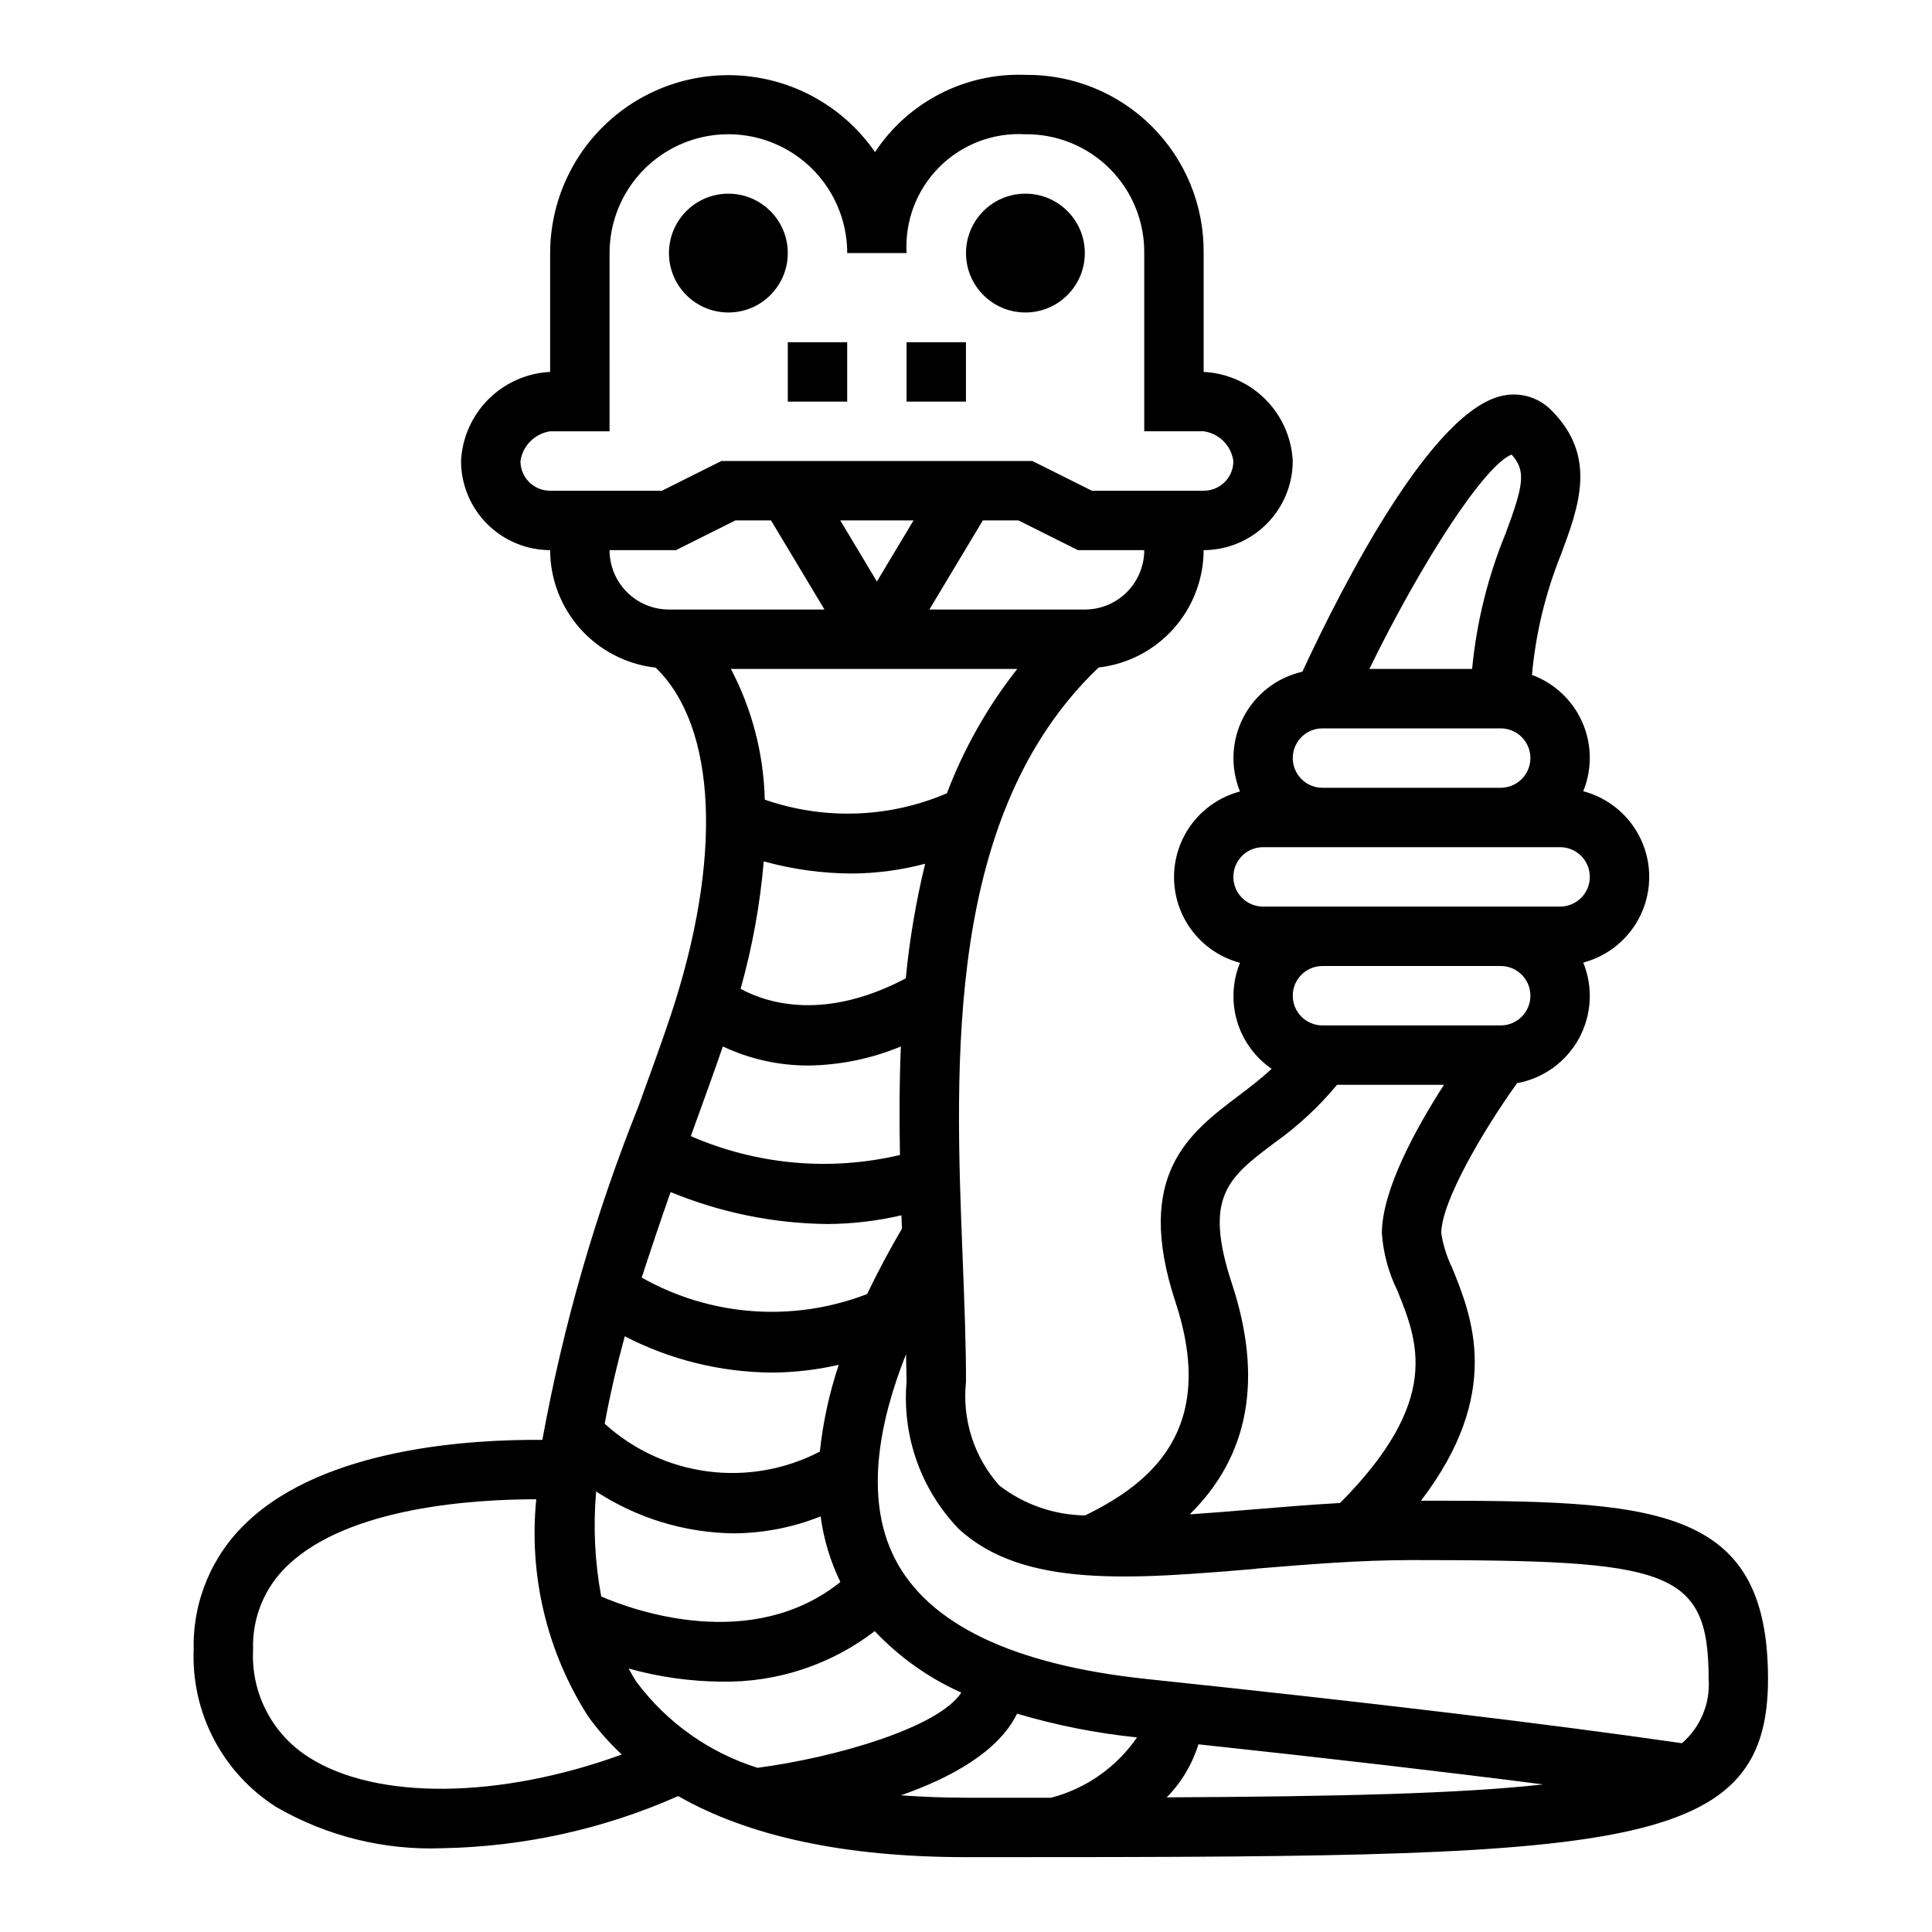 <?xml version="1.0" encoding="UTF-8"?>
<!-- Uploaded to: SVG Repo, www.svgrepo.com, Generator: SVG Repo Mixer Tools -->
<svg fill="#000000" width="800px" height="800px" version="1.1" viewBox="144 144 512 512" xmlns="http://www.w3.org/2000/svg">
 <g>
  <path d="m431.49 211.07c0 8.695-7.051 15.742-15.746 15.742-8.695 0-15.742-7.047-15.742-15.742 0-8.695 7.047-15.746 15.742-15.746 8.695 0 15.746 7.051 15.746 15.746"/>
  <path d="m352.77 211.07c0 8.695-7.047 15.742-15.742 15.742-8.695 0-15.746-7.047-15.746-15.742 0-8.695 7.051-15.746 15.746-15.746 8.695 0 15.742 7.051 15.742 15.746"/>
  <path d="m352.77 234.69h15.742v15.742h-15.742z"/>
  <path d="m384.25 234.69h15.742v15.742h-15.742z"/>
  <path d="m217.26 622.91c13.312 7.691 28.523 11.465 43.887 10.887 21.57-0.375 42.848-5.074 62.574-13.816 18.68 10.668 44.105 16.18 76.281 16.18 171.73 0 212.54 0 212.54-47.23 0-46.586-30.781-47.23-91.969-47.23 21.734-28.449 13.516-48.805 8.273-61.691v-0.008c-1.41-2.891-2.387-5.977-2.898-9.152 0-8.406 11.164-27.355 20.09-39.801 6.957-1.27 12.973-5.609 16.375-11.809 3.402-6.199 3.832-13.602 1.164-20.152 6.731-1.777 12.324-6.449 15.273-12.754 2.949-6.305 2.949-13.594 0-19.898-2.949-6.305-8.543-10.977-15.273-12.754 2.398-5.883 2.305-12.484-0.258-18.297s-7.375-10.336-13.336-12.531c0.992-10.988 3.598-21.773 7.731-32.008 4.723-12.738 9.629-25.906-2.582-38.117v0.004c-3.273-3.344-8.004-4.82-12.594-3.938-18.727 3.394-42.406 49.539-53.395 73.211h-0.004c-6.719 1.527-12.426 5.934-15.609 12.043-3.184 6.113-3.519 13.312-0.922 19.695-6.727 1.777-12.32 6.449-15.27 12.754-2.949 6.305-2.949 13.594 0 19.898 2.949 6.305 8.543 10.977 15.27 12.754-2.012 4.941-2.277 10.422-0.754 15.531 1.527 5.113 4.754 9.551 9.145 12.578-2.832 2.613-5.84 4.922-8.816 7.164-13.012 9.832-27.766 20.973-16.656 54.688s-6.488 47.965-23.969 56.488c-8.242-0.113-16.219-2.898-22.742-7.934-6.68-7.5-9.883-17.473-8.816-27.457 0-10.234-0.434-21.129-0.883-32.66-2.086-52.625-4.582-117.88 36.016-156.65v-0.004c7.644-0.871 14.703-4.519 19.836-10.254s7.981-13.152 8.008-20.848c6.258-0.012 12.254-2.508 16.68-6.934s6.922-10.422 6.934-16.68c-0.305-6.168-2.891-11.996-7.254-16.363-4.363-4.363-10.195-6.949-16.359-7.254v-31.488c0.133-12.566-4.801-24.66-13.688-33.547-8.887-8.887-20.98-13.82-33.547-13.688-15.949-0.609-31.062 7.148-39.855 20.469-7.676-11.113-19.746-18.41-33.152-20.043-13.41-1.633-26.879 2.551-36.996 11.5-10.121 8.949-15.926 21.801-15.949 35.309v31.488c-6.164 0.305-11.996 2.891-16.359 7.254-4.363 4.367-6.949 10.195-7.254 16.363 0.012 6.258 2.504 12.254 6.93 16.68s10.426 6.922 16.684 6.934c0.023 7.719 2.887 15.16 8.043 20.902 5.156 5.742 12.25 9.383 19.918 10.234 16.238 15.656 17.82 50.648 3.938 92.332-2.441 7.297-5.375 15.359-8.5 23.938-11.434 28.531-19.961 58.145-25.461 88.387-19.004-0.172-57.59 2.094-78.297 21.828h0.004c-9.27 8.703-14.398 20.934-14.109 33.645-0.34 8.289 1.508 16.52 5.356 23.867 3.852 7.348 9.57 13.551 16.578 17.988zm95.457-33.133c-0.789-1.141-1.418-2.363-2.125-3.598 8.004 2.238 16.27 3.406 24.582 3.473 14.672 0.266 28.996-4.449 40.637-13.383 6.5 6.891 14.297 12.426 22.945 16.285-5.984 9.242-33.242 17.199-54.004 19.934h0.004c-12.801-4.019-24.008-11.965-32.039-22.711zm109.84 30.637h-22.551c-6.047 0-11.754-0.242-17.246-0.637 13.234-4.644 25.852-11.555 30.773-21.641h-0.004c10.379 3.082 21.023 5.191 31.793 6.297-5.426 7.887-13.504 13.559-22.766 15.98zm30.613-0.078h0.004c3.894-3.949 6.781-8.777 8.422-14.074 34.938 3.754 65.473 7.305 91.363 10.629-21.926 2.438-53.918 3.195-99.785 3.43zm88.531-204.59h-47.234c-4.348 0-7.871-3.523-7.871-7.871s3.523-7.871 7.871-7.871h47.234c4.348 0 7.871 3.523 7.871 7.871s-3.523 7.871-7.871 7.871zm2.883-151.28c3.938 4.328 3.148 8.164-1.574 20.898l-0.004 0.004c-4.711 11.465-7.703 23.566-8.879 35.91h-27.238c14.344-29.281 30.664-54.039 37.691-56.812zm-50.117 72.559h47.234c4.348 0 7.871 3.523 7.871 7.871 0 4.348-3.523 7.871-7.871 7.871h-47.234c-4.348 0-7.871-3.523-7.871-7.871 0-4.348 3.523-7.871 7.871-7.871zm-15.742 47.23c-4.348 0-7.871-3.523-7.871-7.871 0-4.348 3.523-7.871 7.871-7.871h78.719c4.348 0 7.875 3.523 7.875 7.871 0 4.348-3.527 7.871-7.875 7.871zm-8.266 99.879c-7.59-23.027-0.914-28.062 11.195-37.203 6.207-4.398 11.812-9.59 16.672-15.441h28.34c-7.394 11.484-16.453 27.867-16.453 39.359 0.371 5.242 1.75 10.367 4.062 15.09 5.566 13.699 11.809 29.207-15.145 56.371-7.957 0.457-15.824 1.094-23.523 1.746-5.637 0.473-11.02 0.906-16.32 1.266 15.699-15.434 19.508-35.902 11.172-61.188zm6.465 75.57c13.438-1.098 27.312-2.266 41.16-2.266 67.824 0 78.719 2.133 78.719 31.488h0.004c0.469 6.484-2.16 12.805-7.086 17.043-34.898-5.055-82.469-10.762-141.7-16.996-35.699-3.762-58.254-14.633-67.047-32.273-7.941-15.957-3.883-36.211 3.148-53.852 0 2.465 0.125 5.023 0.125 7.391-1.219 14.391 3.84 28.605 13.879 38.988 17.137 15.723 45.719 13.297 78.793 10.52zm-92.891-156.42c-21.16 11.141-36.211 6.84-43.77 2.777v0.004c3.109-11.043 5.164-22.359 6.141-33.793 7.574 2.102 15.398 3.184 23.262 3.219 6.586-0.031 13.141-0.902 19.508-2.59-2.434 10.008-4.152 20.176-5.141 30.426zm10.887-49.043v0.004c-15.316 6.539-32.52 7.137-48.25 1.668-0.281-12.082-3.356-23.938-8.98-34.637h75.895c-7.871 9.984-14.168 21.117-18.664 33.008zm-28.238-72.324h19.414l-9.707 16.191zm64.812 23.617h-41.203l14.168-23.617h9.445l15.742 7.871h17.59c0 4.176-1.66 8.18-4.609 11.133-2.953 2.953-6.957 4.613-11.133 4.613zm-141.7-31.488c-2.09 0.012-4.102-0.812-5.578-2.293-1.48-1.477-2.305-3.488-2.293-5.578 0.609-4.07 3.805-7.262 7.871-7.875h15.742l0.004-47.23c0-11.25 6-21.645 15.742-27.27 9.742-5.625 21.746-5.625 31.488 0s15.746 16.02 15.746 27.27h15.742c-0.496-8.492 2.664-16.793 8.68-22.809s14.316-9.176 22.809-8.68c8.375-0.082 16.434 3.207 22.355 9.133 5.926 5.922 9.215 13.98 9.133 22.355v47.23h15.746c4.09 0.566 7.305 3.781 7.871 7.875 0.012 2.09-0.812 4.102-2.293 5.578-1.48 1.48-3.488 2.305-5.578 2.293h-29.633l-15.742-7.871h-82.438l-15.742 7.871zm31.488 31.488c-4.176 0-8.18-1.66-11.133-4.613s-4.609-6.957-4.609-11.133h17.602l15.742-7.871h9.445l14.168 23.617zm6.699 137.04c2.762-7.59 5.312-14.664 7.582-21.254 7.098 3.348 14.848 5.074 22.695 5.055 8.406-0.109 16.715-1.82 24.48-5.047-0.41 9.676-0.418 19.293-0.242 28.758-18.527 4.367-37.973 2.613-55.422-5zm-6.297 17.32c13.145 5.43 27.207 8.312 41.43 8.484 6.66-0.02 13.297-0.797 19.785-2.312 0 1.195 0.086 2.363 0.125 3.551-3.195 5.414-6.297 11.242-9.227 17.32v-0.004c-19.559 7.562-41.477 5.965-59.734-4.356 2.496-7.664 5.047-15.285 7.652-22.652zm-12.156 38.219c12.082 6.246 25.469 9.547 39.07 9.633 5.953-0.035 11.879-0.727 17.68-2.055-2.496 7.465-4.18 15.176-5.012 23.004-9.121 4.738-19.473 6.57-29.664 5.25-10.191-1.32-19.734-5.731-27.348-12.637 1.387-7.633 3.203-15.402 5.309-23.164zm-7.582 41.125 0.004-0.004c10.883 7.117 23.57 10.977 36.574 11.125 7.859-0.062 15.641-1.586 22.945-4.496 0.812 6.039 2.582 11.906 5.242 17.391-23.547 18.828-54.867 7.512-63.379 3.84-1.707-9.172-2.16-18.531-1.352-27.828zm-81.645 19.559c16.223-15.461 49.43-17.477 65.816-17.477-2.019 20.152 2.805 40.395 13.699 57.465 2.641 3.684 5.644 7.094 8.965 10.18-32.117 11.699-64.969 12.273-83.02 0.684-4.766-3.031-8.641-7.281-11.223-12.305-2.582-5.027-3.777-10.652-3.465-16.293-0.27-8.398 3.09-16.508 9.227-22.254z"/>
 </g>
</svg>